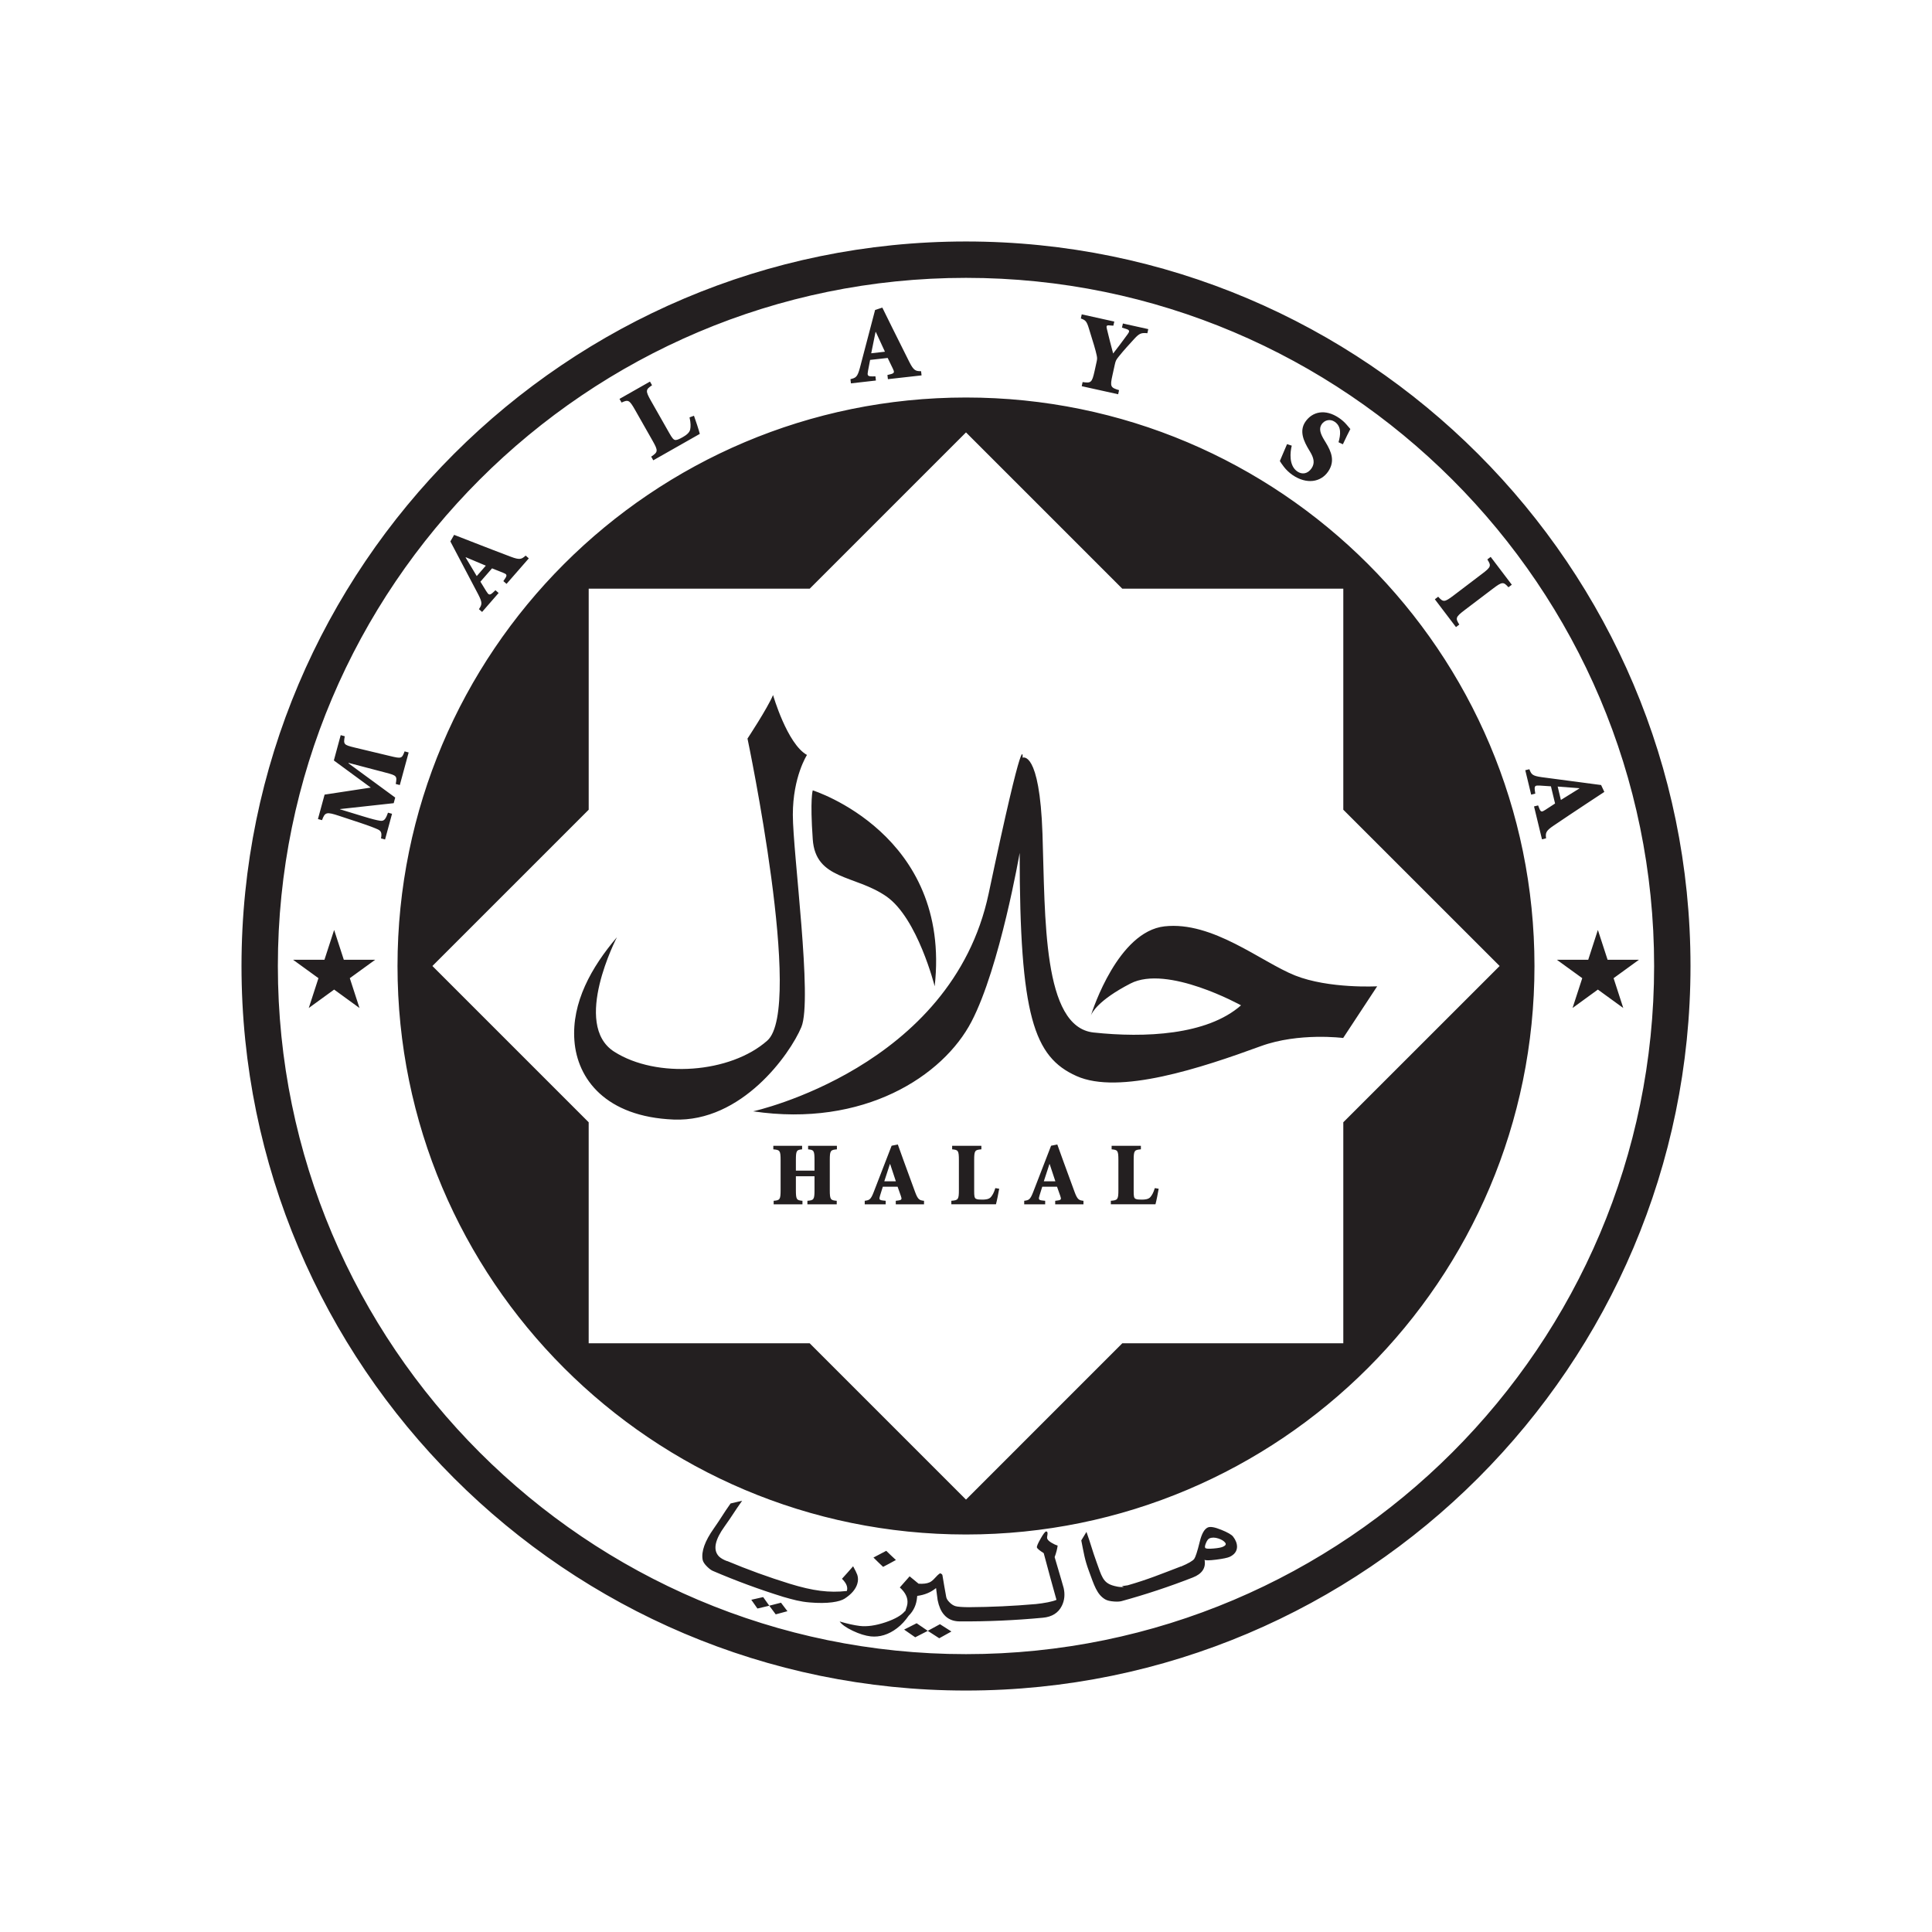 <?xml version="1.0" encoding="utf-8"?>
<!-- Generator: Adobe Illustrator 22.0.1, SVG Export Plug-In . SVG Version: 6.00 Build 0)  -->
<svg version="1.1" id="Layer_1" xmlns="http://www.w3.org/2000/svg" xmlns:xlink="http://www.w3.org/1999/xlink" x="0px" y="0px"
	 viewBox="0 0 100 100" style="enable-background:new 0 0 100 100;" xml:space="preserve">
<style type="text/css">
	.st0{fill:#231F20;}
</style>
<path class="st0" d="M50,12.499c-20.678,0-37.5,16.823-37.5,37.502c0,20.677,16.822,37.501,37.5,37.501
	c20.677,0,37.5-16.823,37.5-37.501C87.5,29.322,70.678,12.499,50,12.499z M50,85.618c-19.64,0-35.618-15.978-35.618-35.617
	c0-19.64,15.978-35.619,35.618-35.619c19.639,0,35.617,15.978,35.617,35.619C85.617,69.64,69.639,85.618,50,85.618z M50,20.575
	c-16.25,0-29.425,13.174-29.425,29.426c0,16.25,13.175,29.424,29.425,29.424c16.25,0,29.424-13.174,29.424-29.424
	C79.424,33.749,66.25,20.575,50,20.575z M69.529,58.089v11.44h-11.44L50,77.619l-8.09-8.09h-11.44v-11.44L22.381,50l8.09-8.089
	V30.47h11.44L50,22.381l8.089,8.089h11.44v11.441L77.621,50L69.529,58.089z M60.273,47.948c-2.39,0.271-3.704,4.282-3.81,4.617
	c0.056-0.149,0.38-0.796,2.048-1.657c1.909-0.991,5.724,1.128,5.724,1.128c-1.758,1.549-4.993,1.69-7.634,1.406
	c-2.642-0.286-2.497-5.916-2.642-10.279c-0.15-4.367-1.03-3.944-1.03-3.944s0.147-1.977-1.758,7.04
	C49.26,55.27,38.982,57.522,38.982,57.522c5.728,0.849,9.837-1.828,11.302-4.643c1.471-2.819,2.494-8.734,2.494-8.734
	c0,8.454,0.738,10.564,2.941,11.55c2.203,0.991,6.461-0.419,9.545-1.548c1.962-0.716,4.258-0.421,4.258-0.421l1.76-2.675
	c0,0-2.499,0.137-4.256-0.563C65.265,49.782,62.77,47.669,60.273,47.948z M41.478,53.162c0.59-1.407-0.441-9.018-0.441-10.991
	c0-1.967,0.732-3.095,0.732-3.095c-1.025-0.565-1.756-3.101-1.756-3.101c-0.299,0.705-1.323,2.253-1.323,2.253
	s2.936,13.951,1.024,15.634c-1.905,1.689-5.725,1.977-7.925,0.572c-2.205-1.411,0.143-5.923,0.143-5.923
	c-1.322,1.549-2.349,3.382-2.201,5.351c0.146,1.977,1.614,3.943,5.138,4.086C38.393,58.09,40.888,54.57,41.478,53.162z
	 M45.883,46.401c1.613,1.125,2.496,4.65,2.496,4.65c0.881-7.889-6.311-10.142-6.311-10.142s-0.149,0.421,0,2.531
	C42.212,45.559,44.264,45.273,45.883,46.401z M41.828,59.49c0.294,0.028,0.331,0.06,0.331,0.562v0.541h-0.964v-0.541
	c0-0.502,0.037-0.535,0.322-0.562v-0.182h-1.49v0.182c0.339,0.028,0.377,0.06,0.377,0.562v1.537c0,0.503-0.037,0.537-0.359,0.564
	v0.182h1.49v-0.182c-0.302-0.027-0.34-0.061-0.34-0.564v-0.707h0.964v0.707c0,0.503-0.037,0.537-0.368,0.564v0.182h1.518v-0.182
	c-0.321-0.027-0.359-0.061-0.359-0.564v-1.537c0-0.502,0.037-0.535,0.368-0.562v-0.182h-1.49V59.49z M51.29,61.957
	c-0.097,0.121-0.297,0.135-0.446,0.135c-0.145,0-0.252-0.004-0.327-0.042c-0.084-0.042-0.094-0.159-0.094-0.401v-1.598
	c0-0.502,0.038-0.535,0.373-0.562v-0.182h-1.513v0.182c0.311,0.028,0.349,0.06,0.349,0.562v1.537c0,0.503-0.037,0.537-0.391,0.564
	v0.182h2.309c0.042-0.145,0.14-0.628,0.168-0.806l-0.2-0.032C51.444,61.744,51.365,61.87,51.29,61.957z M59.546,61.957
	c-0.098,0.121-0.298,0.135-0.447,0.135c-0.145,0-0.252-0.004-0.327-0.042c-0.084-0.042-0.093-0.159-0.093-0.401v-1.598
	c0-0.502,0.037-0.535,0.373-0.562v-0.182h-1.514v0.182c0.313,0.028,0.35,0.06,0.35,0.562v1.537c0,0.503-0.037,0.537-0.391,0.564
	v0.182h2.31c0.041-0.145,0.139-0.628,0.166-0.806l-0.2-0.032C59.699,61.744,59.62,61.87,59.546,61.957z M55.621,61.697
	c-0.177-0.476-0.378-1.025-0.578-1.579l-0.317-0.88l-0.322,0.065l-0.931,2.408c-0.154,0.391-0.222,0.409-0.46,0.442v0.182h1.085
	v-0.182l-0.136-0.014c-0.214-0.023-0.214-0.07-0.154-0.269l0.139-0.447h0.764l0.168,0.475c0.059,0.167,0.05,0.214-0.122,0.237
	l-0.14,0.019v0.182h1.463v-0.182C55.853,62.126,55.77,62.102,55.621,61.697z M54.028,61.143l0.29-0.889h0.013l0.294,0.889H54.028z
	 M47.365,61.697c-0.177-0.476-0.378-1.025-0.578-1.579l-0.316-0.88l-0.321,0.065l-0.931,2.408c-0.153,0.391-0.224,0.409-0.461,0.442
	v0.182h1.085v-0.182l-0.134-0.014c-0.214-0.023-0.214-0.07-0.154-0.269l0.14-0.447h0.764l0.168,0.475
	c0.06,0.167,0.05,0.214-0.122,0.237l-0.14,0.019v0.182h1.462v-0.182C47.598,62.126,47.513,62.102,47.365,61.697z M45.771,61.143
	l0.29-0.889h0.014l0.294,0.889H45.771z M84.831,49.678h-1.622l-0.503-1.544l-0.5,1.544h-1.623l1.314,0.952l-0.502,1.544l1.311-0.954
	l1.314,0.954l-0.501-1.544L84.831,49.678z M17.796,49.678l-0.501-1.544l-0.502,1.544h-1.622l1.312,0.952l-0.501,1.544l1.313-0.954
	l1.312,0.954l-0.501-1.544l1.313-0.952H17.796z M32.87,21.215l0.91,1.602c0.297,0.524,0.278,0.58-0.074,0.819l0.108,0.189
	l2.408-1.367c-0.042-0.175-0.227-0.738-0.302-0.939l-0.229,0.085c0.069,0.301,0.06,0.479,0.035,0.616
	c-0.031,0.184-0.231,0.317-0.386,0.406c-0.151,0.085-0.265,0.143-0.364,0.149c-0.112,0.006-0.191-0.11-0.335-0.362l-0.946-1.665
	c-0.297-0.525-0.277-0.581,0.055-0.807l-0.107-0.19l-1.578,0.896l0.108,0.189C32.514,20.679,32.572,20.691,32.87,21.215z
	 M75.533,32.327c-0.205-0.326-0.201-0.386,0.278-0.75l1.469-1.114c0.481-0.364,0.538-0.353,0.797-0.066l0.174-0.132l-1.094-1.441
	l-0.173,0.132c0.207,0.327,0.203,0.387-0.279,0.75l-1.466,1.114c-0.481,0.365-0.539,0.353-0.798,0.066l-0.174,0.132l1.094,1.441
	L75.533,32.327z M20.694,40.634l0.458-1.686l-0.21-0.057c-0.143,0.377-0.162,0.384-0.765,0.238l-1.82-0.436
	c-0.57-0.138-0.586-0.165-0.512-0.584l-0.21-0.058l-0.355,1.31l1.911,1.404l-2.39,0.364l-0.344,1.265l0.211,0.057
	c0.153-0.415,0.224-0.442,0.893-0.22l1.072,0.354c0.484,0.16,0.76,0.27,0.92,0.342c0.19,0.087,0.216,0.203,0.168,0.468l0.21,0.057
	l0.361-1.331l-0.21-0.057c-0.122,0.344-0.203,0.448-0.408,0.417c-0.173-0.025-0.433-0.09-0.892-0.231l-1.186-0.362l0.003-0.011
	l2.779-0.305l0.078-0.291l-2.417-1.772l0.005-0.022l1.901,0.499c0.6,0.156,0.612,0.177,0.539,0.592L20.694,40.634z M66.905,24.589
	c0.716,0.487,1.455,0.382,1.842-0.185c0.367-0.541,0.162-1.024-0.13-1.506l-0.071-0.116c-0.204-0.335-0.292-0.591-0.137-0.822
	c0.152-0.222,0.441-0.289,0.675-0.129c0.365,0.248,0.304,0.685,0.198,1.059l0.225,0.106c0.163-0.348,0.285-0.598,0.387-0.79
	c-0.046-0.059-0.108-0.127-0.195-0.227c-0.109-0.128-0.244-0.247-0.387-0.344c-0.724-0.493-1.391-0.326-1.747,0.196
	c-0.336,0.494-0.069,1.026,0.19,1.459l0.048,0.079c0.194,0.321,0.27,0.595,0.085,0.868c-0.204,0.3-0.496,0.331-0.736,0.169
	c-0.452-0.308-0.375-1.005-0.291-1.339l-0.244-0.078c-0.155,0.346-0.265,0.636-0.372,0.874c0.037,0.065,0.109,0.169,0.216,0.309
	C66.558,24.299,66.722,24.464,66.905,24.589z M56.363,17.008c0.227,0.731,0.347,1.117,0.402,1.386c0.03,0.15,0.028,0.183-0.01,0.358
	l-0.103,0.469c-0.132,0.588-0.183,0.617-0.616,0.555l-0.046,0.213l1.886,0.418l0.046-0.213c-0.439-0.131-0.474-0.179-0.343-0.767
	l0.12-0.545c0.05-0.229,0.075-0.258,0.209-0.429c0.277-0.345,0.525-0.61,0.803-0.915c0.257-0.28,0.364-0.325,0.677-0.29l0.046-0.213
	l-1.313-0.291l-0.048,0.213l0.225,0.072c0.193,0.061,0.164,0.134,0.074,0.262c-0.256,0.35-0.605,0.821-0.756,1.006
	c-0.12-0.433-0.203-0.783-0.324-1.273c-0.028-0.127-0.037-0.192,0.105-0.183l0.23,0.016l0.048-0.213l-1.685-0.373l-0.046,0.213
	C56.18,16.572,56.245,16.615,56.363,17.008z M45.337,19.696l-0.024-0.216l-0.163,0.002c-0.258,0.001-0.265-0.055-0.219-0.302
	l0.106-0.551l0.909-0.102l0.263,0.543c0.095,0.191,0.09,0.248-0.112,0.299l-0.164,0.041l0.025,0.216L47.7,19.43l-0.025-0.217
	c-0.275-0.002-0.378-0.019-0.61-0.481c-0.275-0.543-0.587-1.171-0.9-1.804l-0.496-1.006l-0.374,0.121l-0.786,2.994
	c-0.13,0.486-0.211,0.518-0.49,0.589l0.025,0.217L45.337,19.696z M45.317,17.187l0.017-0.002l0.47,1.02l-0.71,0.081L45.317,17.187z
	 M24.789,31.531l0.164,0.143l0.855-0.981l-0.164-0.143l-0.119,0.111c-0.19,0.175-0.232,0.138-0.365-0.074l-0.294-0.479l0.602-0.69
	l0.561,0.223c0.2,0.078,0.234,0.123,0.119,0.297l-0.094,0.141l0.164,0.143l1.153-1.321l-0.164-0.143
	c-0.205,0.183-0.293,0.242-0.776,0.056c-0.569-0.214-1.223-0.466-1.881-0.723l-1.045-0.407l-0.194,0.341l1.441,2.739
	C24.985,31.213,24.946,31.292,24.789,31.531z M24.101,28.856l0.01-0.013l1.035,0.436l-0.47,0.539L24.101,28.856z M83.04,40.989
	l-0.167-0.356l-3.068-0.406c-0.499-0.069-0.54-0.145-0.645-0.412l-0.212,0.051l0.305,1.264l0.213-0.051l-0.023-0.161
	c-0.032-0.257,0.022-0.27,0.271-0.256l0.562,0.037l0.214,0.89l-0.506,0.33c-0.178,0.118-0.235,0.12-0.31-0.074l-0.062-0.157
	l-0.211,0.052l0.412,1.703l0.211-0.052c-0.031-0.274-0.028-0.378,0.403-0.665c0.502-0.341,1.086-0.729,1.675-1.119L83.04,40.989z
	 M80.791,41.406l-0.166-0.694l1.117,0.085l0.004,0.016L80.791,41.406z M63.22,79.185c-0.342-0.139-0.575-0.182-0.706-0.123
	c-0.182,0.085-0.316,0.329-0.416,0.74c-0.124,0.513-0.227,0.807-0.283,0.882c-0.069,0.101-0.305,0.239-0.692,0.402
	c0-0.003-0.003-0.004-0.004-0.006c-0.996,0.382-1.726,0.682-2.747,0.974c0.002,0.001-0.282,0.039-0.28,0.041
	c-0.057,0.016,0.092,0.029,0.071,0.037c-0.176,0.044-0.478-0.037-0.599-0.077c-0.47-0.158-0.544-0.465-0.807-1.2
	c-0.234-0.642-0.291-0.924-0.522-1.565c-0.088,0.148-0.177,0.295-0.268,0.442c0.138,0.679,0.168,0.97,0.398,1.591
	c0.266,0.721,0.408,1.206,0.84,1.46c0.102,0.06,0.254,0.096,0.461,0.111c0.169,0.012,0.3,0.003,0.384-0.02
	c1.247-0.342,2.478-0.75,3.691-1.224c0.481-0.187,0.686-0.499,0.607-0.917c0.038,0.039,0.234,0.04,0.596-0.005
	c0.363-0.046,0.594-0.097,0.698-0.143c0.251-0.116,0.38-0.29,0.387-0.516c0.001-0.177-0.065-0.354-0.202-0.532
	C63.744,79.43,63.538,79.314,63.22,79.185z M63.305,80.057c-0.089,0.042-0.254,0.074-0.499,0.094
	c-0.257,0.023-0.395,0.011-0.424-0.033c-0.028-0.042-0.014-0.125,0.04-0.253c0.051-0.126,0.111-0.207,0.176-0.237
	c0.129-0.058,0.285-0.055,0.469,0.005c0.164,0.056,0.285,0.127,0.353,0.222C63.475,79.93,63.437,79.997,63.305,80.057z
	 M54.588,80.596c0.083-0.222,0.133-0.419,0.156-0.598c-0.108-0.032-0.218-0.083-0.327-0.151c-0.129-0.079-0.202-0.155-0.217-0.225
	c-0.008-0.032-0.004-0.081,0.01-0.143c0.012-0.066,0.014-0.114,0.009-0.143c-0.01-0.05-0.035-0.072-0.072-0.068
	c-0.055,0.007-0.146,0.131-0.283,0.37c-0.137,0.24-0.204,0.392-0.194,0.454c0.011,0.055,0.127,0.155,0.353,0.299
	c0.214,0.807,0.434,1.612,0.66,2.417c-0.221,0.095-0.607,0.168-1.098,0.222c0-0.001,0-0.002,0-0.002
	c-1.134,0.099-2.274,0.152-3.413,0.159c0,0,0,0,0,0.001c-0.362-0.002-0.616-0.021-0.723-0.056c-0.105-0.032-0.209-0.099-0.31-0.204
	c-0.094-0.095-0.147-0.186-0.162-0.266c-0.069-0.374-0.135-0.75-0.196-1.126c-0.005-0.043-0.045-0.076-0.121-0.105
	c-0.081,0.051-0.173,0.135-0.277,0.255c-0.096,0.107-0.187,0.18-0.269,0.216c-0.133,0.061-0.322,0.085-0.568,0.07
	c-0.157-0.126-0.312-0.254-0.464-0.382c-0.166,0.193-0.335,0.385-0.508,0.576c0.294,0.265,0.431,0.544,0.393,0.846
	c-0.01,0.077-0.032,0.158-0.063,0.239c-0.017,0.048-0.033,0.095-0.049,0.144c-0.006,0-0.012,0-0.019,0
	c-0.165,0.206-0.493,0.401-0.997,0.572c-0.516,0.174-0.969,0.236-1.338,0.191c-0.291-0.035-0.639-0.112-1.04-0.231
	c0.104,0.154,0.328,0.315,0.675,0.481c0.346,0.165,0.66,0.26,0.933,0.291c0.462,0.049,0.924-0.091,1.357-0.421
	c0.242-0.181,0.437-0.405,0.607-0.649c0.259-0.256,0.402-0.572,0.435-0.955c0.003-0.024,0.005-0.048,0.008-0.071
	c0.381-0.049,0.709-0.186,0.974-0.405c0.028,0.208,0.057,0.417,0.083,0.626c0.063,0.316,0.169,0.561,0.317,0.737
	c0.196,0.238,0.472,0.36,0.818,0.362c1.439,0.009,2.879-0.055,4.313-0.19c0.469-0.043,0.8-0.251,0.979-0.615
	c0.141-0.283,0.169-0.592,0.096-0.92C55.046,82.142,54.884,81.607,54.588,80.596z M48.021,84.412
	c0.195,0.13,0.392,0.258,0.594,0.384c0.213-0.115,0.423-0.233,0.63-0.35c-0.201-0.125-0.398-0.251-0.593-0.378
	C48.444,84.184,48.234,84.3,48.021,84.412z M45.872,80.27c-0.217,0.117-0.437,0.234-0.662,0.348
	c0.163,0.162,0.329,0.324,0.499,0.483c0.225-0.116,0.446-0.235,0.663-0.356C46.202,80.588,46.034,80.43,45.872,80.27z
	 M46.797,84.347c0.189,0.134,0.381,0.268,0.575,0.399c0.22-0.11,0.436-0.22,0.65-0.333c-0.195-0.131-0.387-0.262-0.577-0.394
	C47.231,84.128,47.016,84.238,46.797,84.347z M39.818,83.111c0.108,0.149,0.219,0.299,0.333,0.448
	c0.204-0.053,0.406-0.107,0.607-0.163c-0.114-0.146-0.225-0.293-0.334-0.44C40.223,83.009,40.021,83.061,39.818,83.111z
	 M44.372,81.983c0.05-0.161,0.05-0.314,0.003-0.465c-0.034-0.097-0.107-0.247-0.218-0.448c-0.189,0.217-0.38,0.434-0.577,0.648
	c0.228,0.222,0.315,0.432,0.253,0.631c-0.916,0.103-1.75-0.003-2.966-0.377c-1.092-0.338-2.169-0.729-3.231-1.174
	c-0.001,0.001-0.003,0.003-0.003,0.005c-0.056-0.023-0.094-0.039-0.115-0.046c-0.164-0.076-0.288-0.161-0.355-0.254
	c-0.255-0.331-0.137-0.831,0.339-1.492c0.415-0.579,0.497-0.753,0.911-1.332c-0.198,0.049-0.397,0.096-0.598,0.14
	c-0.401,0.564-0.467,0.723-0.865,1.289c-0.462,0.653-0.661,1.194-0.581,1.629c0.02,0.102,0.097,0.222,0.234,0.355
	c0.112,0.111,0.211,0.182,0.292,0.217c1.199,0.515,2.419,0.964,3.655,1.347c0.514,0.145,0.856,0.244,1.356,0.286
	c0.941,0.08,1.555-0.03,1.815-0.199C44.075,82.512,44.289,82.257,44.372,81.983z M38.887,82.804c0.103,0.151,0.21,0.303,0.317,0.453
	c0.207-0.046,0.411-0.095,0.614-0.145c-0.107-0.149-0.213-0.298-0.317-0.447C39.298,82.713,39.094,82.759,38.887,82.804z"/>
</svg>
